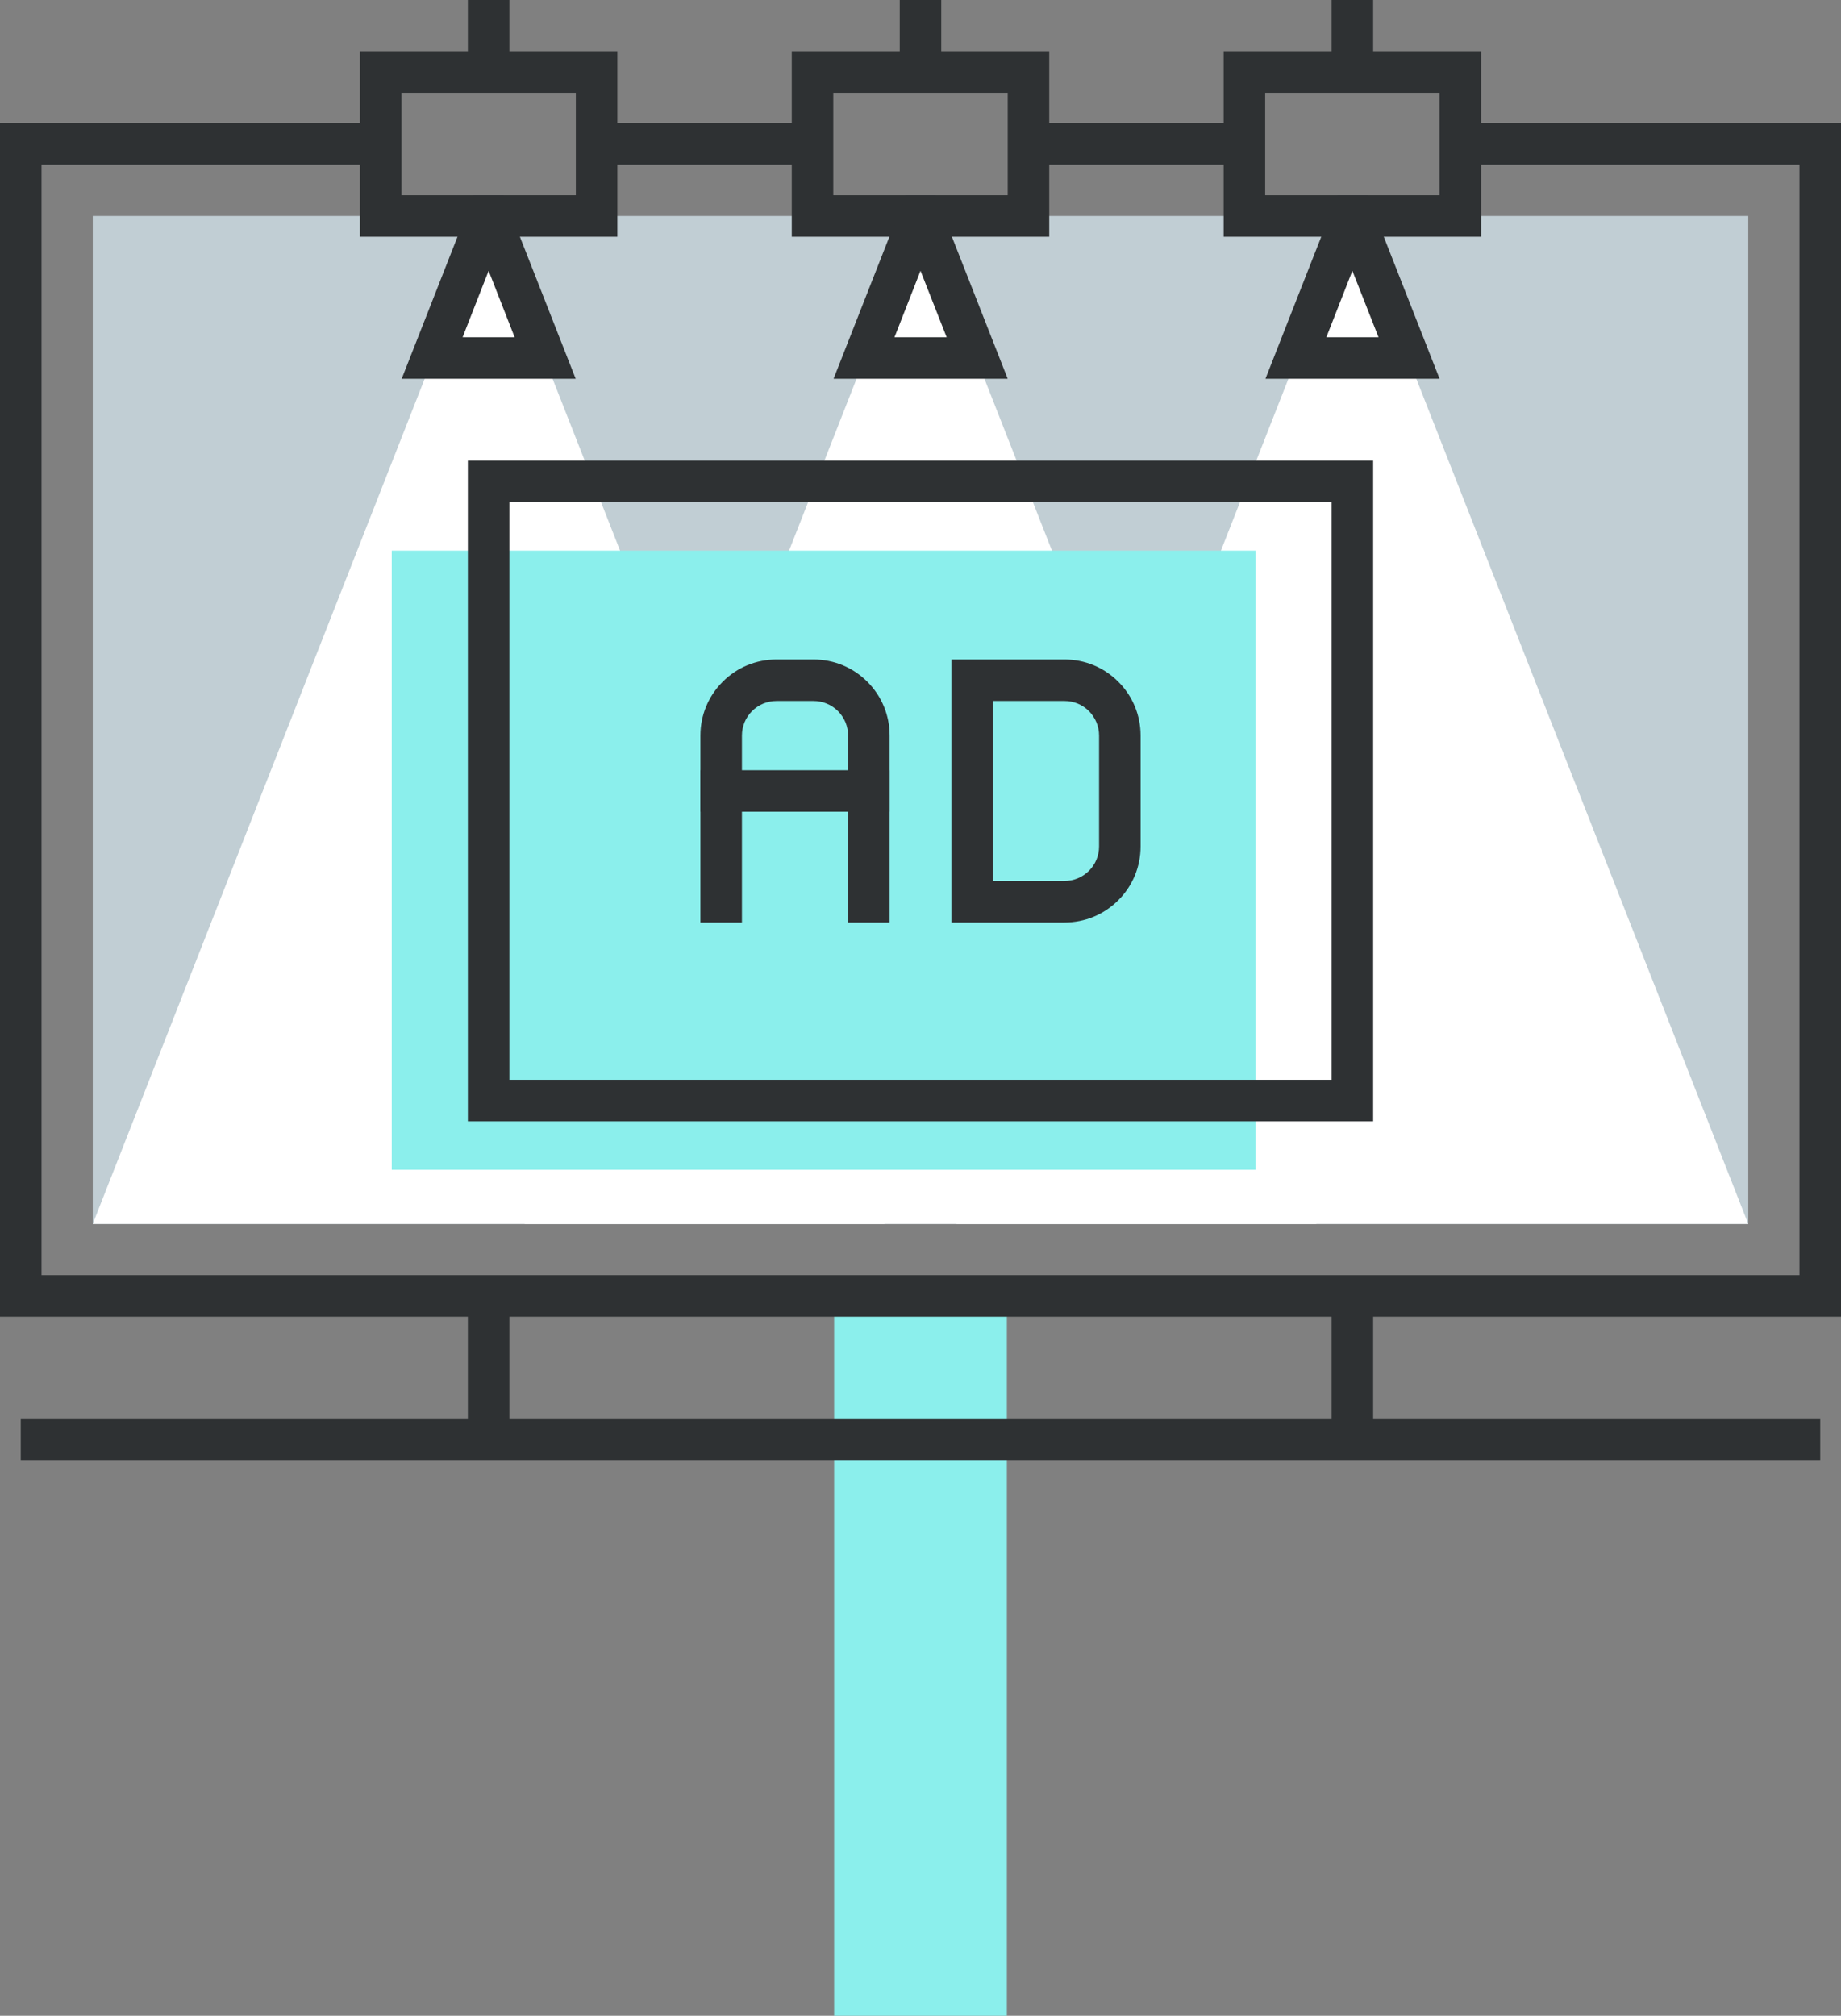 <svg xmlns="http://www.w3.org/2000/svg" width="133" height="145.59" viewBox="0 0 133 145.59"><rect x="0" y="0" width="133" height="145.59" fill="#808080" stroke="none"/><defs><style>.cls-1,.cls-2{fill:#2e3133;}.cls-3{fill:#fff;}.cls-4,.cls-5{fill:#8befec;}.cls-4,.cls-6,.cls-2{mix-blend-mode:multiply;}.cls-7{isolation:isolate;}.cls-8{fill:#c1ced4;}</style></defs><g class="cls-7"><g id="Layer_2"><g id="Layer_2-2"><rect class="cls-5" x="60.26" y="93.6" width="12.48" height="52"></rect><g class="cls-6"><rect class="cls-1" x="1.5" y="102.5" width="130" height="3"></rect><rect class="cls-1" x="96.2" y="93.6" width="3" height="10.4"></rect><rect class="cls-1" x="33.8" y="93.6" width="3" height="10.4"></rect></g><rect class="cls-1" x="74.3" y="8.89" width="15.6" height="3"></rect><polygon class="cls-1" points="133 95.1 0 95.1 0 8.89 27.5 8.89 27.5 11.89 3 11.89 3 92.1 130 92.1 130 11.89 105.5 11.89 105.5 8.89 133 8.89 133 95.1"></polygon><rect class="cls-1" x="43.1" y="8.89" width="15.6" height="3"></rect><rect class="cls-8" x="6.7" y="15.6" width="119.6" height="72.8"></rect><polygon class="cls-3" points="35.3 15.6 6.7 88.4 63.9 88.4 35.3 15.6"></polygon><polygon class="cls-3" points="66.5 15.6 37.9 88.4 95.1 88.4 66.5 15.6"></polygon><polygon class="cls-3" points="97.7 15.6 69.1 88.4 126.3 88.4 97.7 15.6"></polygon><path class="cls-1" d="M44.6,17.1h-18.6V3.7h18.6v13.4ZM29,14.1h12.6v-7.4h-12.6v7.4Z"></path><path class="cls-1" d="M41.59,27.36h-12.57l5.21-13.26h2.15l5.21,13.26ZM33.41,24.36h3.77l-1.88-4.8-1.88,4.8Z"></path><rect class="cls-1" x="33.8" width="3" height="5.2"></rect><path class="cls-1" d="M75.8,17.1h-18.6V3.7h18.6v13.4ZM60.2,14.1h12.6v-7.4h-12.6v7.4Z"></path><path class="cls-1" d="M72.79,27.36h-12.57l5.21-13.26h2.16l5.21,13.26ZM64.62,24.36h3.77l-1.89-4.8-1.88,4.8Z"></path><rect class="cls-1" x="65" width="3" height="5.2"></rect><path class="cls-1" d="M107,17.1h-18.6V3.7h18.6v13.4ZM91.4,14.1h12.6v-7.4h-12.6v7.4Z"></path><path class="cls-1" d="M103.99,27.36h-12.57l5.21-13.26h2.16l5.21,13.26ZM95.82,24.36h3.77l-1.89-4.8-1.88,4.8Z"></path><rect class="cls-1" x="96.2" width="3" height="5.2"></rect><rect class="cls-4" x="28.3" y="39.77" width="62.4" height="44.72"></rect><path class="cls-2" d="M99.2,80.99H33.8v-47.72h65.4v47.72ZM36.8,77.99h59.4v-41.72h-59.4v41.72Z"></path><g class="cls-6"><path class="cls-1" d="M76.9,66.63h-8.17v-19h8.17c1.47,0,2.85.57,3.89,1.61,1.04,1.04,1.61,2.42,1.61,3.89v8c0,1.47-.57,2.85-1.61,3.89-1.04,1.04-2.42,1.61-3.89,1.61ZM71.73,63.63h5.17c.67,0,1.29-.26,1.77-.73.47-.47.73-1.1.73-1.77v-8c0-.67-.26-1.29-.73-1.77-.47-.47-1.1-.73-1.77-.73h-5.17v13Z"></path><path class="cls-1" d="M64.27,66.63h-3v-13.5c0-.67-.26-1.29-.73-1.77-.47-.47-1.1-.73-1.77-.73h-2.67c-.67,0-1.3.26-1.77.73-.47.47-.73,1.1-.73,1.77v13.5h-3v-13.5c0-1.47.57-2.85,1.61-3.89,1.04-1.04,2.42-1.61,3.89-1.61h2.67c1.47,0,2.85.57,3.89,1.61,1.04,1.04,1.61,2.42,1.61,3.89v13.5Z"></path><rect class="cls-1" x="50.6" y="55.63" width="13.67" height="3"></rect></g></g></g></g></svg>